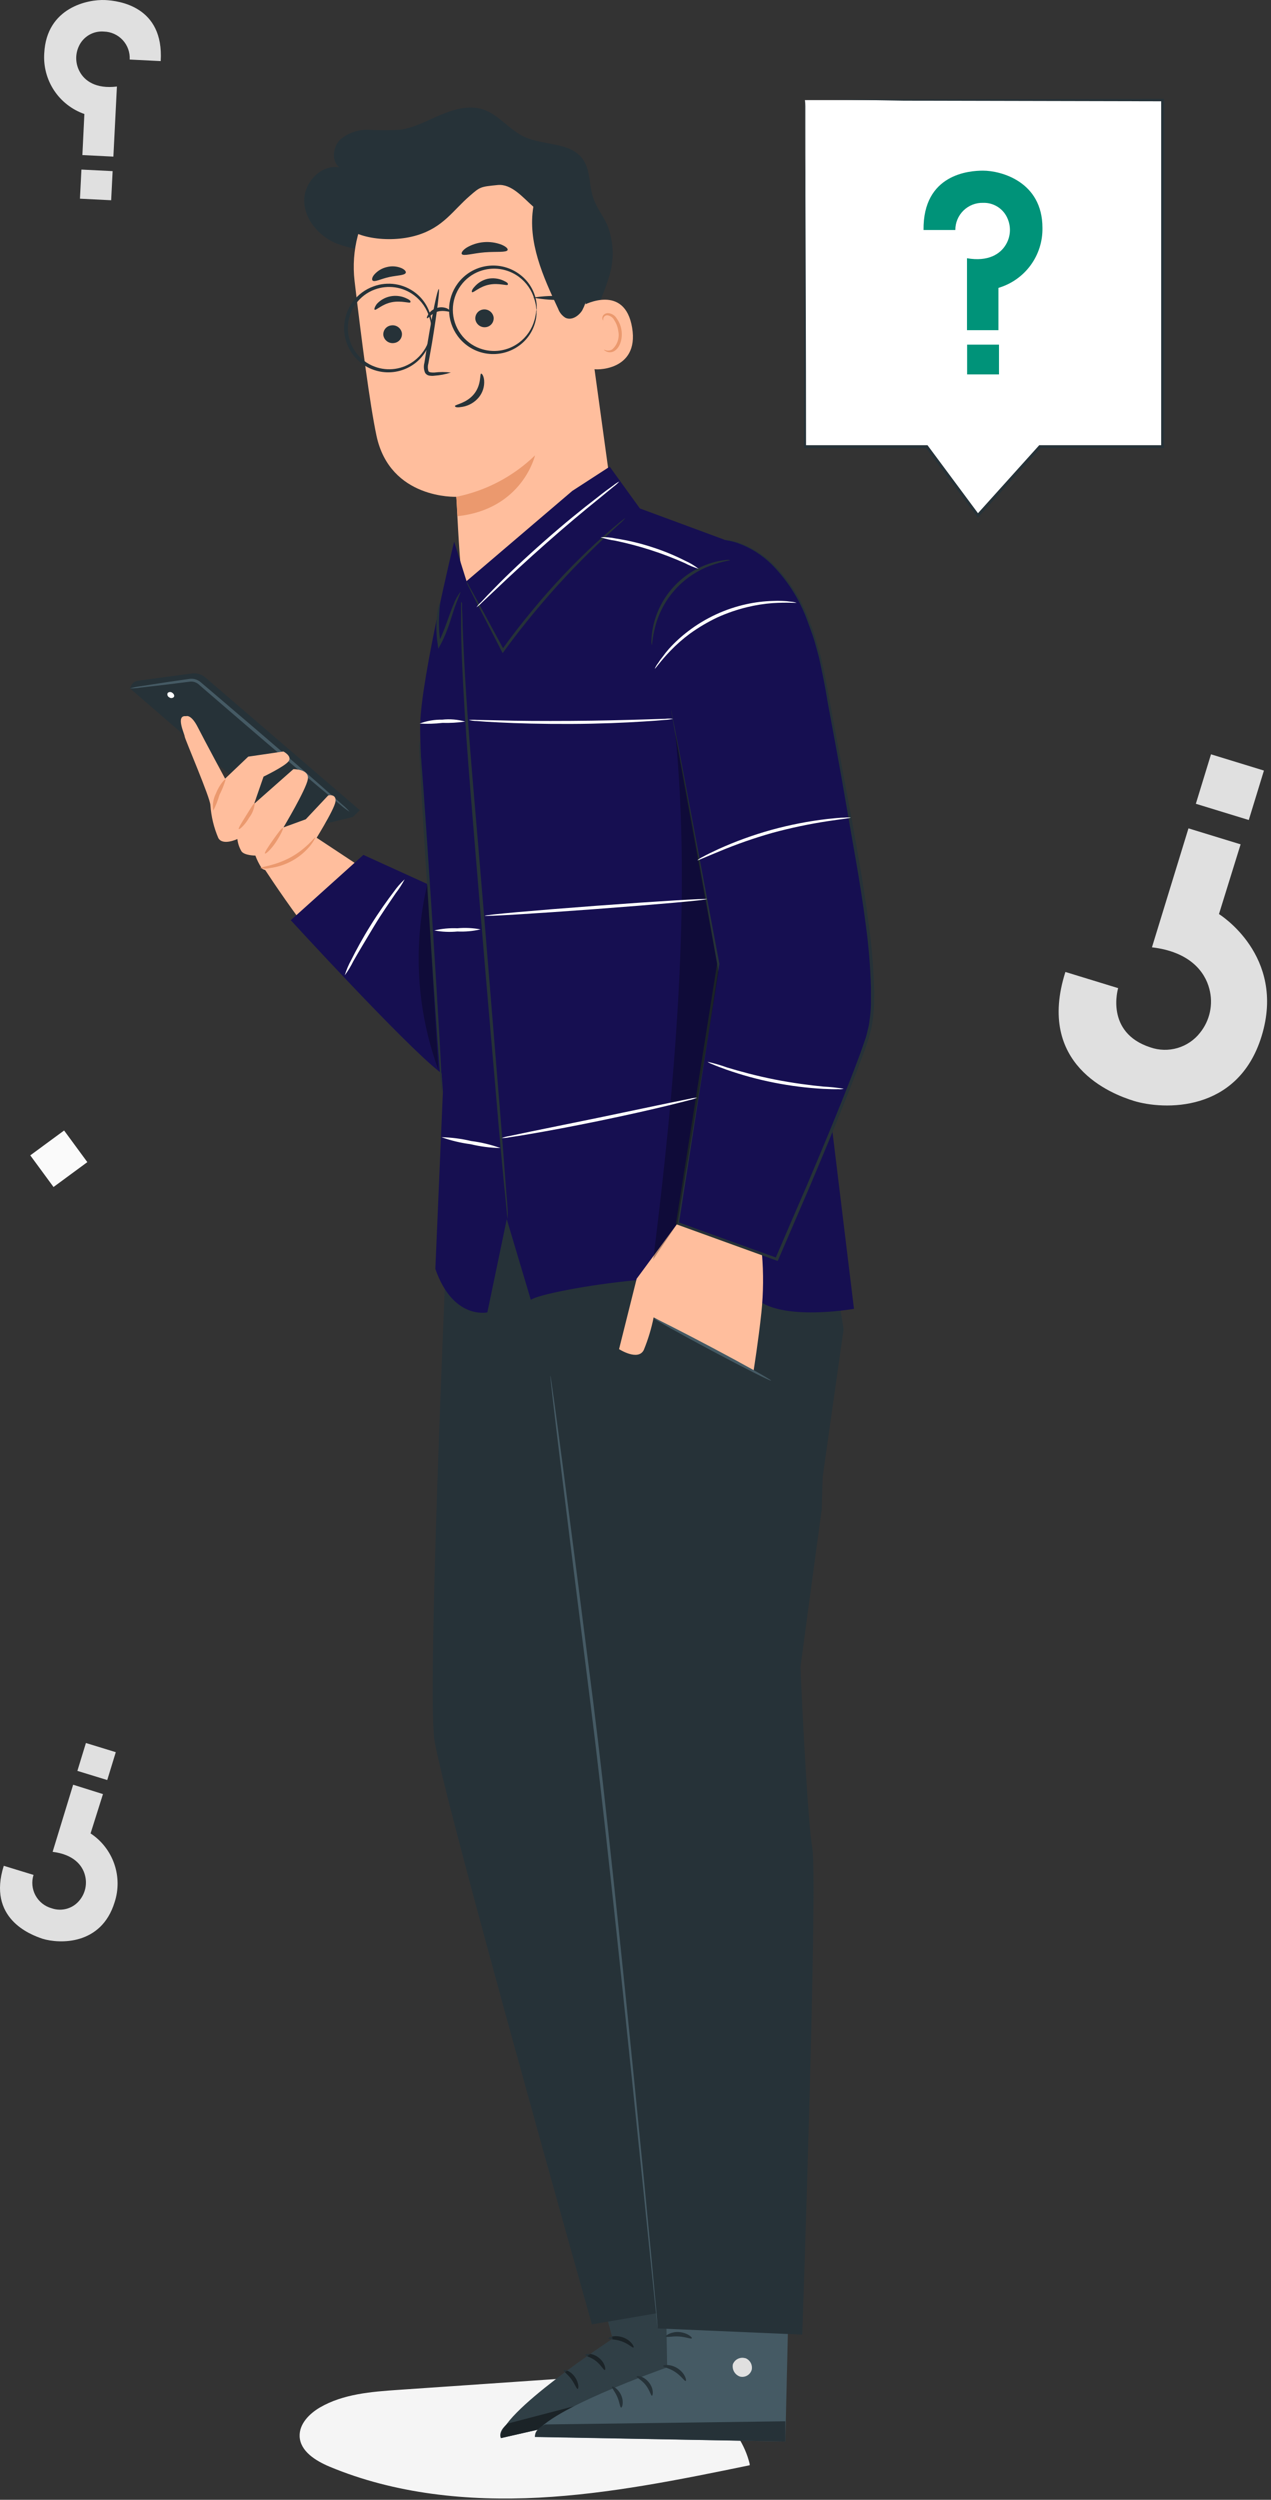 <svg width="205" height="403" viewBox="0 0 205 403" fill="none" xmlns="http://www.w3.org/2000/svg">
<rect x="0" y="0" width="205" height="403" fill="#333333" stroke="none"/>
<path d="M51.608 388.109C55.368 385.929 59.868 385.579 64.198 385.279L87.938 383.649C94.408 383.199 101.048 382.769 107.288 384.579C113.528 386.389 119.388 390.909 120.918 397.219V397.429C109.668 399.739 98.368 402.049 86.918 402.649C75.468 403.249 63.718 402.069 53.138 397.649C50.908 396.709 48.428 395.179 48.328 392.769C48.258 390.749 49.898 389.109 51.608 388.109Z" fill="#F5F5F5"/>
<path d="M171.838 156.69L180.348 159.3C180.348 159.3 178.158 166.45 185.548 168.85C186.96 169.338 188.49 169.374 189.923 168.953C191.357 168.531 192.624 167.674 193.548 166.5C194.337 165.522 194.885 164.373 195.147 163.145C195.41 161.917 195.379 160.644 195.058 159.43C194.338 156.61 191.848 153.43 185.798 152.72L191.688 133.54L200.098 136.12L196.608 147.36C196.608 147.36 207.478 154.03 203.488 167.03C199.668 179.47 187.628 178.94 182.848 177.47C179.248 176.35 167.078 171.66 171.838 156.69Z" fill="#E0E0E0"/>
<path d="M201.415 132.197L192.878 129.579L195.323 121.606L203.861 124.224L201.415 132.197Z" fill="#E0E0E0"/>
<path d="M0.608 300.789L5.408 302.259C5.236 302.805 5.175 303.379 5.23 303.949C5.285 304.518 5.454 305.07 5.728 305.573C6.002 306.075 6.374 306.517 6.822 306.872C7.271 307.227 7.786 307.488 8.338 307.639C9.135 307.916 9.999 307.938 10.809 307.701C11.619 307.465 12.335 306.982 12.858 306.319C13.305 305.767 13.615 305.116 13.762 304.421C13.91 303.726 13.892 303.006 13.708 302.319C13.298 300.719 11.888 298.959 8.488 298.539L11.798 287.719L16.608 289.229L14.608 295.569C16.381 296.736 17.722 298.454 18.423 300.458C19.124 302.462 19.147 304.641 18.488 306.659C16.338 313.659 9.548 313.379 6.858 312.549C4.808 311.869 -2.062 309.229 0.608 300.789Z" fill="#E0E0E0"/>
<path d="M17.298 286.965L12.48 285.487L13.858 280.993L18.676 282.471L17.298 286.965Z" fill="#E0E0E0"/>
<path d="M25.918 9.849L20.918 9.599C20.95 9.029 20.868 8.457 20.675 7.919C20.483 7.381 20.184 6.887 19.797 6.466C19.41 6.046 18.942 5.707 18.422 5.471C17.902 5.234 17.339 5.104 16.768 5.089C15.927 5.018 15.085 5.209 14.357 5.637C13.63 6.065 13.053 6.709 12.708 7.479C12.411 8.123 12.27 8.828 12.296 9.537C12.322 10.246 12.515 10.939 12.858 11.559C13.638 13.009 15.438 14.369 18.858 13.949L18.288 25.249L13.288 24.999L13.608 18.379C11.604 17.679 9.885 16.339 8.716 14.567C7.547 12.795 6.993 10.688 7.138 8.569C7.508 1.239 14.138 -0.131 16.978 0.009C19.158 0.119 26.458 1.009 25.918 9.849Z" fill="#E0E0E0"/>
<path d="M13.133 27.336L18.166 27.589L17.93 32.283L12.896 32.03L13.133 27.336Z" fill="#E0E0E0"/>
<path d="M4.883 186.258L10.338 182.249L14.087 187.349L8.632 191.359L4.883 186.258Z" fill="#FAFAFA"/>
<path d="M129.827 16.14H187.487V72.01H167.707L157.737 83.11L149.507 72.01H129.827V16.14Z" fill="white"/>
<path d="M129.827 16.14C129.827 16.14 129.827 16.47 129.827 17.14C129.827 17.81 129.827 18.81 129.827 20.14C129.827 22.75 129.827 26.56 129.777 31.42C129.777 41.2 129.717 55.19 129.677 72.06V72.26H149.507L149.337 72.18L157.557 83.23L157.717 83.45L157.907 83.25C161.077 79.71 164.447 75.97 167.907 72.15L167.737 72.23H187.737V72C187.737 51.52 187.737 32.42 187.737 16.13V15.93H187.537L145.647 16.03H133.977H130.917H129.917H130.997H134.097L145.727 16.23L187.487 16.33L187.287 16.13C187.287 32.42 187.287 51.52 187.287 72L187.517 71.77H167.607L167.547 71.85L157.547 82.95H157.897L149.657 71.85L149.597 71.77H129.807L130.007 71.97C130.007 55.15 129.927 41.21 129.907 31.46C129.907 26.58 129.907 22.75 129.907 20.13C129.907 18.83 129.907 17.83 129.907 17.13C129.907 16.43 129.827 16.14 129.827 16.14Z" fill="#263238"/>
<path d="M148.957 37.08H154.087C154.084 36.496 154.199 35.918 154.423 35.379C154.648 34.841 154.979 34.353 155.396 33.944C155.812 33.536 156.307 33.215 156.85 33.001C157.393 32.788 157.974 32.685 158.557 32.7C159.416 32.671 160.263 32.911 160.98 33.386C161.697 33.861 162.248 34.547 162.557 35.35C162.829 36.021 162.937 36.747 162.875 37.468C162.812 38.189 162.58 38.885 162.197 39.5C161.327 40.93 159.417 42.23 155.967 41.63V53.23H161.037V46.41C163.116 45.797 164.936 44.52 166.219 42.773C167.501 41.026 168.175 38.907 168.137 36.74C168.137 29.25 161.417 27.51 158.547 27.51C156.357 27.51 148.857 28.04 148.957 37.08Z" fill="#009379"/>
<path d="M155.987 55.56H161.127V60.36H155.987V55.56Z" fill="#009379"/>
<path d="M93.468 356.909L98.818 377.039C98.818 377.039 80.148 389.239 80.818 393.039L120.228 384.039L113.178 352.319L93.468 356.909Z" fill="#455A64"/>
<path d="M110.608 372.559C111.013 372.586 111.394 372.763 111.677 373.055C111.959 373.347 112.124 373.733 112.138 374.139C112.125 374.544 111.957 374.929 111.668 375.214C111.38 375.499 110.993 375.662 110.588 375.669C110.158 375.637 109.756 375.449 109.457 375.139C109.158 374.829 108.984 374.419 108.968 373.989C109.028 373.567 109.248 373.185 109.584 372.922C109.919 372.659 110.344 372.536 110.768 372.579" fill="#E0E0E0"/>
<path d="M120.188 384.089L119.357 380.919L81.877 390.709C81.877 390.709 80.297 391.869 80.778 393.059L120.188 384.089Z" fill="#263238"/>
<path d="M98.137 376.989C98.187 377.179 99.137 377.049 100.257 377.449C101.377 377.849 102.037 378.549 102.187 378.449C102.337 378.349 101.807 377.289 100.487 376.819C99.167 376.349 98.057 376.819 98.137 376.989Z" fill="#263238"/>
<path d="M94.388 379.639C94.388 379.829 95.298 379.969 96.138 380.639C96.978 381.309 97.358 382.119 97.548 382.069C97.738 382.019 97.618 380.899 96.548 380.069C95.478 379.239 94.358 379.449 94.388 379.639Z" fill="#263238"/>
<path d="M93.168 385.12C93.358 385.12 93.408 384.12 92.668 383.12C91.928 382.12 90.938 381.96 90.898 382.12C90.858 382.28 91.538 382.73 92.128 383.52C92.718 384.31 92.978 385.14 93.168 385.12Z" fill="#263238"/>
<path d="M97.428 372.229C97.548 372.389 98.368 371.919 99.478 371.749C100.588 371.579 101.478 371.749 101.568 371.539C101.658 371.329 100.658 370.849 99.358 371.069C98.058 371.289 97.298 372.129 97.428 372.229Z" fill="#263238"/>
<g opacity="0.3">
<path d="M93.468 356.909L98.818 377.039C98.818 377.039 80.148 389.239 80.818 393.039L120.228 384.039L113.178 352.319L93.468 356.909Z" fill="black"/>
</g>
<path d="M107.238 360.819L107.608 381.649C107.608 381.649 86.558 389.019 86.258 392.879L126.668 393.609L127.428 361.129L107.238 360.819Z" fill="#455A64"/>
<path d="M120.138 380.129C120.524 380.254 120.851 380.517 121.056 380.867C121.261 381.218 121.329 381.631 121.248 382.029C121.138 382.421 120.881 382.754 120.531 382.961C120.18 383.168 119.764 383.232 119.368 383.139C118.963 383.006 118.622 382.728 118.408 382.36C118.194 381.991 118.123 381.557 118.208 381.139C118.365 380.743 118.669 380.424 119.058 380.248C119.446 380.073 119.887 380.055 120.288 380.199" fill="#E0E0E0"/>
<path d="M126.668 393.609V390.339L87.938 390.849C87.938 390.849 86.128 391.599 86.308 392.849L126.668 393.609Z" fill="#263238"/>
<path d="M106.958 381.429C106.958 381.629 107.958 381.739 108.958 382.429C109.958 383.119 110.418 383.919 110.598 383.839C110.778 383.759 110.508 382.619 109.338 381.839C108.168 381.059 106.918 381.229 106.958 381.429Z" fill="#263238"/>
<path d="M102.688 383.109C102.638 383.299 103.488 383.649 104.148 384.499C104.808 385.349 104.978 386.229 105.148 386.219C105.318 386.209 105.498 385.109 104.658 384.069C103.818 383.029 102.698 382.919 102.688 383.109Z" fill="#263238"/>
<path d="M100.188 388.139C100.368 388.139 100.658 387.199 100.188 386.139C99.718 385.079 98.787 384.599 98.707 384.769C98.627 384.939 99.177 385.519 99.567 386.419C99.957 387.319 99.987 388.109 100.188 388.139Z" fill="#263238"/>
<path d="M107.397 376.669C107.477 376.859 108.397 376.599 109.507 376.669C110.617 376.739 111.507 377.129 111.587 376.959C111.667 376.789 110.867 376.079 109.587 375.959C108.307 375.839 107.307 376.519 107.397 376.669Z" fill="#263238"/>
<path d="M131.427 185.439L136.067 214.289L132.687 238.119L132.537 243.309L129.107 268.739C129.297 273.569 130.277 293.739 131.017 297.909C131.927 303.069 129.397 376.369 129.397 376.369L106.087 375.369C106.087 375.369 97.277 266.679 97.307 265.489C97.337 264.299 85.187 184.179 85.187 184.179L131.427 185.439Z" fill="#263238"/>
<path d="M72.508 189.889C72.508 189.889 68.818 270.329 70.038 280.259C71.038 288.259 95.468 374.719 95.468 374.719L116.848 371.049L108.438 277.739L105.438 184.739L72.508 189.889Z" fill="#263238"/>
<path d="M88.768 221.77C88.628 221.77 91.528 245.46 95.238 274.64C98.948 303.82 105.958 375.36 106.088 375.34C106.218 375.32 99.418 303.77 95.708 274.58C91.998 245.39 88.898 221.76 88.768 221.77Z" fill="#455A64"/>
<path d="M95.188 51.809C96.519 49.408 97.579 46.865 98.347 44.229C99.102 41.59 98.954 38.775 97.927 36.229C97.267 34.769 96.228 33.489 95.707 31.979C94.987 29.889 95.278 27.439 93.987 25.649C91.987 22.859 87.657 23.509 84.537 22.049C82.118 20.909 80.418 18.449 77.868 17.629C75.627 16.919 73.198 17.629 71.047 18.529C68.897 19.429 66.787 20.619 64.468 20.929C62.802 21.014 61.133 21.014 59.468 20.929C57.785 20.853 56.136 21.422 54.858 22.519C53.678 23.709 53.428 25.899 54.708 26.979C51.778 26.489 49.028 29.399 49.068 32.369C49.108 35.339 51.337 37.939 54.068 39.169C56.826 40.245 59.811 40.61 62.748 40.229C71.118 39.579 79.517 36.399 85.207 30.229" fill="#263238"/>
<path d="M93.388 41.34L99.088 82.76C100.088 89.76 91.288 102.759 84.208 103.339C77.598 103.919 75.338 99.159 74.448 92.59C74.018 89.469 73.658 80.409 73.588 80.09C73.588 80.09 62.908 80.549 60.718 70.219C59.658 65.219 58.308 54.77 57.188 45.289C56.618 40.379 57.916 35.435 60.825 31.438C63.734 27.442 68.04 24.686 72.888 23.72L73.888 23.52C84.778 22 92.168 30.399 93.388 41.34Z" fill="#FFBE9D"/>
<path d="M73.608 80.089C78.39 79.123 82.794 76.804 86.298 73.409C86.298 73.409 84.298 82.089 73.788 83.219L73.608 80.089Z" fill="#EB996E"/>
<path d="M61.838 54.1C61.913 54.483 62.135 54.823 62.456 55.047C62.777 55.271 63.172 55.361 63.558 55.3C63.749 55.277 63.933 55.217 64.1 55.123C64.267 55.029 64.414 54.902 64.531 54.75C64.649 54.598 64.735 54.424 64.784 54.239C64.833 54.053 64.845 53.86 64.818 53.67C64.745 53.284 64.525 52.942 64.203 52.716C63.882 52.49 63.486 52.398 63.098 52.46C62.907 52.482 62.721 52.542 62.553 52.637C62.386 52.732 62.238 52.86 62.121 53.013C62.003 53.166 61.918 53.341 61.869 53.528C61.821 53.714 61.81 53.909 61.838 54.1Z" fill="#263238"/>
<path d="M60.428 49.929C60.658 50.089 61.608 49.029 63.198 48.719C64.788 48.41 66.118 48.969 66.198 48.719C66.278 48.469 66.018 48.309 65.428 48.039C64.644 47.698 63.775 47.607 62.938 47.779C62.111 47.946 61.359 48.37 60.788 48.989C60.418 49.48 60.328 49.859 60.428 49.929Z" fill="#263238"/>
<path d="M76.678 51.529C76.751 51.915 76.971 52.257 77.293 52.483C77.614 52.709 78.01 52.801 78.398 52.739C78.585 52.711 78.765 52.647 78.927 52.549C79.089 52.451 79.23 52.322 79.343 52.17C79.455 52.018 79.536 51.845 79.582 51.661C79.627 51.477 79.636 51.286 79.608 51.099C79.532 50.715 79.311 50.376 78.99 50.152C78.669 49.928 78.274 49.838 77.888 49.899C77.512 49.956 77.173 50.159 76.947 50.465C76.72 50.77 76.623 51.153 76.678 51.529Z" fill="#263238"/>
<path d="M76.137 47.099C76.357 47.259 77.307 46.199 78.907 45.889C80.507 45.579 81.817 46.139 81.907 45.889C81.997 45.639 81.717 45.479 81.137 45.209C80.354 44.868 79.484 44.778 78.647 44.949C77.827 45.143 77.088 45.591 76.537 46.229C76.127 46.649 76.027 47.029 76.137 47.099Z" fill="#263238"/>
<path d="M72.718 60.059C71.828 59.946 70.927 59.946 70.038 60.059C69.628 60.059 69.228 60.059 69.098 59.829C68.973 59.419 68.973 58.98 69.098 58.569C69.288 57.509 69.478 56.399 69.688 55.239C70.468 50.499 70.958 46.629 70.768 46.599C70.578 46.569 69.768 50.389 68.988 55.129C68.808 56.299 68.628 57.409 68.458 58.469C68.301 59.012 68.34 59.592 68.568 60.109C68.653 60.243 68.77 60.355 68.907 60.435C69.044 60.515 69.199 60.561 69.358 60.569C69.593 60.602 69.832 60.602 70.068 60.569C70.969 60.509 71.859 60.338 72.718 60.059Z" fill="#263238"/>
<path d="M77.608 60.23C77.348 60.23 77.688 61.999 76.458 63.52C75.228 65.04 73.348 65.219 73.378 65.46C73.408 65.7 73.858 65.719 74.638 65.579C75.652 65.391 76.568 64.853 77.228 64.059C77.855 63.29 78.163 62.309 78.088 61.319C78.018 60.58 77.738 60.23 77.608 60.23Z" fill="#263238"/>
<path d="M74.478 40.95C74.718 41.35 76.268 40.83 78.178 40.679C80.088 40.529 81.708 40.74 81.878 40.3C81.948 40.09 81.608 39.74 80.878 39.44C79.963 39.092 78.982 38.955 78.007 39.04C77.032 39.124 76.088 39.429 75.248 39.929C74.608 40.349 74.368 40.76 74.478 40.95Z" fill="#263238"/>
<path d="M60.097 45.229C60.447 45.529 61.467 44.939 62.787 44.659C64.107 44.379 65.267 44.409 65.447 43.979C65.527 43.779 65.277 43.449 64.717 43.209C63.987 42.913 63.181 42.857 62.417 43.049C61.648 43.222 60.95 43.627 60.417 44.209C60.017 44.649 59.937 45.059 60.097 45.229Z" fill="#263238"/>
<path d="M94.067 49.229C94.237 49.119 100.767 45.699 101.957 52.829C103.147 59.959 95.747 59.679 95.697 59.469C95.647 59.259 94.067 49.229 94.067 49.229Z" fill="#FFBE9D"/>
<path d="M97.428 56.359C97.428 56.359 97.568 56.429 97.788 56.489C98.105 56.565 98.438 56.514 98.718 56.349C99.139 55.985 99.453 55.514 99.629 54.987C99.805 54.459 99.836 53.893 99.718 53.349C99.638 52.735 99.419 52.147 99.078 51.63C98.974 51.419 98.82 51.236 98.63 51.097C98.441 50.958 98.221 50.866 97.988 50.83C97.838 50.819 97.689 50.859 97.565 50.945C97.442 51.03 97.351 51.155 97.308 51.3C97.248 51.51 97.308 51.65 97.308 51.669C97.308 51.69 97.138 51.569 97.148 51.27C97.155 51.085 97.226 50.908 97.348 50.77C97.524 50.594 97.76 50.491 98.008 50.48C98.311 50.486 98.607 50.572 98.866 50.728C99.126 50.884 99.34 51.105 99.488 51.37C99.896 51.933 100.158 52.59 100.248 53.279C100.448 54.719 99.938 56.19 98.958 56.66C98.775 56.745 98.575 56.79 98.373 56.79C98.171 56.79 97.971 56.745 97.788 56.66C97.468 56.529 97.408 56.38 97.428 56.359Z" fill="#EB996E"/>
<path d="M55.137 35.669C56.367 38.309 62.647 39.319 67.257 37.929C71.507 36.649 73.047 33.929 75.747 31.599C77.457 30.109 77.457 30.109 80.247 29.829C82.507 29.589 84.317 31.829 86.027 33.329C85.077 38.999 87.587 44.599 90.027 49.789C90.245 50.387 90.657 50.894 91.197 51.229C92.197 51.709 93.317 50.959 93.897 50.049C94.71 48.516 95.058 46.778 94.897 45.049C94.886 41.107 94.084 37.206 92.537 33.579C90.986 29.937 88.395 26.834 85.087 24.659C80.85 22.062 75.766 21.219 70.917 22.309C66.096 23.428 61.749 26.038 58.497 29.769C56.912 31.419 55.761 33.436 55.147 35.639" fill="#263238"/>
<path d="M69.608 52.9C69.548 52.9 69.608 52.279 69.278 51.239C68.865 49.774 67.979 48.487 66.758 47.58C65.865 46.918 64.822 46.489 63.722 46.33C62.623 46.171 61.501 46.288 60.458 46.669C59.225 47.117 58.155 47.926 57.388 48.989C56.556 50.122 56.108 51.49 56.108 52.895C56.108 54.299 56.556 55.667 57.388 56.8C58.155 57.863 59.225 58.672 60.458 59.12C61.501 59.504 62.623 59.622 63.723 59.463C64.823 59.304 65.866 58.873 66.758 58.209C67.981 57.303 68.868 56.016 69.278 54.55C69.568 53.55 69.548 52.889 69.608 52.9C69.634 53.045 69.634 53.194 69.608 53.34C69.612 53.767 69.566 54.193 69.468 54.609C69.121 56.17 68.241 57.56 66.978 58.539C66.228 59.119 65.37 59.543 64.454 59.787C63.538 60.031 62.582 60.089 61.643 59.959C60.704 59.828 59.801 59.512 58.986 59.028C58.171 58.544 57.461 57.902 56.898 57.139C55.994 55.91 55.504 54.425 55.498 52.9C55.508 51.371 55.998 49.885 56.898 48.65C57.744 47.509 58.91 46.646 60.248 46.169C61.376 45.754 62.592 45.633 63.78 45.819C64.968 46.005 66.089 46.49 67.038 47.23C68.314 48.226 69.197 49.644 69.528 51.23C69.626 51.642 69.673 52.065 69.668 52.489C69.67 52.629 69.65 52.767 69.608 52.9Z" fill="#263238"/>
<path d="M86.537 49.949C86.477 49.949 86.537 49.329 86.207 48.289C85.797 46.823 84.911 45.535 83.687 44.629C82.795 43.968 81.752 43.539 80.652 43.38C79.553 43.221 78.431 43.338 77.387 43.719C76.155 44.167 75.085 44.976 74.317 46.039C73.486 47.172 73.038 48.54 73.038 49.944C73.038 51.349 73.486 52.717 74.317 53.849C75.085 54.913 76.155 55.721 77.387 56.169C78.43 56.554 79.553 56.672 80.653 56.513C81.753 56.354 82.796 55.923 83.687 55.259C84.911 54.353 85.797 53.066 86.207 51.599C86.497 50.599 86.477 49.939 86.537 49.949C86.563 50.095 86.563 50.244 86.537 50.389C86.542 50.817 86.495 51.243 86.397 51.659C86.051 53.22 85.171 54.61 83.907 55.589C83.158 56.17 82.3 56.596 81.384 56.84C80.468 57.085 79.512 57.144 78.573 57.013C77.633 56.883 76.73 56.566 75.915 56.081C75.1 55.596 74.39 54.953 73.827 54.189C72.919 52.961 72.428 51.473 72.428 49.944C72.428 48.416 72.919 46.928 73.827 45.699C74.39 44.936 75.1 44.293 75.915 43.808C76.73 43.323 77.633 43.006 78.573 42.876C79.512 42.745 80.468 42.804 81.384 43.048C82.3 43.293 83.158 43.718 83.907 44.299C85.182 45.273 86.074 46.664 86.427 48.229C86.526 48.642 86.573 49.065 86.567 49.489C86.584 49.643 86.574 49.799 86.537 49.949Z" fill="#263238"/>
<path d="M72.607 50.229C72.537 50.369 71.607 49.949 70.607 50.229C69.607 50.509 69.027 51.389 68.897 51.309C68.767 51.229 68.897 51.009 69.097 50.649C69.419 50.17 69.895 49.817 70.447 49.649C70.992 49.479 71.579 49.504 72.107 49.719C72.477 49.909 72.607 50.119 72.607 50.229Z" fill="#263238"/>
<path d="M96.107 48.119C94.431 48.386 92.73 48.459 91.037 48.339C89.339 48.41 87.638 48.29 85.967 47.979C87.647 47.713 89.351 47.639 91.047 47.759C92.742 47.688 94.44 47.809 96.107 48.119Z" fill="#263238"/>
<path d="M51.047 135.04L68.817 146.78L68.547 151.43L63.917 161.21C63.917 161.21 61.777 163.21 55.477 156.87C49.177 150.53 41.227 137.87 41.227 137.87L51.047 135.04Z" fill="#FFBE9D"/>
<path d="M21.128 110.589C21.231 110.358 21.392 110.158 21.595 110.007C21.798 109.857 22.037 109.761 22.288 109.729L30.988 108.569C31.366 108.523 31.75 108.556 32.115 108.667C32.48 108.777 32.818 108.962 33.108 109.209L58.038 130.619L56.908 131.709L47.558 133.969L20.958 110.969L21.128 110.589Z" fill="#263238"/>
<path d="M28.038 112.369C27.943 112.468 27.815 112.529 27.678 112.538C27.541 112.547 27.405 112.505 27.298 112.419C27.174 112.361 27.077 112.256 27.028 112.127C26.98 111.998 26.983 111.856 27.038 111.729C27.133 111.63 27.261 111.57 27.398 111.561C27.535 111.552 27.671 111.594 27.778 111.679C28.058 111.859 28.178 112.169 28.038 112.369Z" fill="white"/>
<path d="M20.958 110.979C21.53 110.986 22.102 110.942 22.668 110.849L27.298 110.309L30.498 109.909C30.763 109.859 31.035 109.868 31.296 109.935C31.557 110.003 31.8 110.127 32.008 110.299L33.438 111.539L39.808 117.019C44.338 120.909 48.458 124.399 51.458 126.909L55.028 129.859C55.45 130.232 55.906 130.567 56.388 130.859C56.015 130.432 55.607 130.037 55.168 129.679L51.698 126.609C48.768 124.029 44.698 120.489 40.148 116.609L33.748 111.149L32.308 109.929C32.05 109.721 31.75 109.571 31.429 109.49C31.108 109.409 30.773 109.399 30.448 109.459L27.258 109.919L22.638 110.629C22.069 110.702 21.508 110.819 20.958 110.979Z" fill="#455A64"/>
<path d="M30.008 115.46C30.008 115.46 30.798 115.07 31.898 117.23C32.998 119.39 36.308 125.53 36.308 125.53L40.038 121.98L45.708 121.15C45.708 121.15 47.218 121.92 46.508 122.77C45.798 123.62 42.508 125.2 42.508 125.2L40.988 129.59L47.318 124C47.318 124 49.948 123.95 49.648 125.64C49.348 127.33 45.718 133.39 45.718 133.39L49.318 132.08L52.938 128.23C52.938 128.23 54.288 127.91 54.108 129.23C53.928 130.55 50.548 135.91 50.548 135.91L45.798 140.13C45.798 140.13 42.718 140.73 42.188 139.93C41.783 139.301 41.448 138.63 41.188 137.93C41.188 137.93 39.468 137.93 38.958 137.26C38.593 136.649 38.364 135.967 38.288 135.26C38.288 135.26 35.908 136.4 35.208 135.09C34.493 133.416 34.064 131.635 33.938 129.82C33.938 128.67 29.778 119.06 29.788 118.73C29.798 118.4 28.248 115.23 30.008 115.46Z" fill="#FFBE9D"/>
<path d="M41.997 139.939C42.509 140.069 43.045 140.069 43.557 139.939C46.096 139.607 48.414 138.32 50.037 136.339C50.637 135.579 50.887 135.029 50.827 134.989C50.767 134.949 49.357 136.879 46.827 138.239C44.297 139.599 41.977 139.749 41.997 139.939Z" fill="#EB996E"/>
<path d="M42.748 137.599C42.868 137.699 43.748 136.909 44.498 135.769C45.248 134.629 45.758 133.569 45.618 133.489C45.478 133.409 44.808 134.309 44.018 135.429C43.228 136.549 42.608 137.489 42.748 137.599Z" fill="#EB996E"/>
<path d="M38.518 133.66C38.638 133.76 39.518 132.99 40.188 131.81C40.709 131.142 41.022 130.335 41.088 129.49C40.928 129.43 40.388 130.37 39.688 131.49C38.988 132.61 38.388 133.55 38.518 133.66Z" fill="#EB996E"/>
<path d="M34.398 130.689C34.809 129.875 35.143 129.025 35.398 128.149C35.813 127.347 36.148 126.507 36.398 125.639C36.278 125.539 35.398 126.479 34.818 127.929C34.387 128.781 34.239 129.748 34.398 130.689Z" fill="#EB996E"/>
<path d="M58.608 137.819L46.898 148.349C46.898 148.349 65.218 168.349 70.898 172.789C76.578 177.229 69.088 142.589 69.088 142.589L58.608 137.819Z" fill="#160F51"/>
<path d="M98.337 75.23L103.207 81.969L122.147 88.969L130.737 153.389L137.737 210.999C137.737 210.999 124.527 213.35 121.257 208.549C117.437 202.96 87.597 207.999 85.617 209.549L81.737 196.549L78.607 211.569C78.607 211.569 73.097 212.819 70.217 204.569L71.437 175.989C71.437 175.989 67.557 124.449 67.777 116.679C67.997 108.909 73.247 87.32 73.247 87.32L75.247 93.689L92.307 79.139L98.337 75.23Z" fill="#160F51"/>
<path d="M116.678 87.029C116.678 87.029 129.118 87.029 133.148 110.029C137.178 133.029 142.958 157.819 139.978 167.029C136.998 176.239 125.308 202.929 125.308 202.929L109.308 197.149L115.888 155.299L108.278 114.299C108.278 114.299 107.298 88.709 116.678 87.029Z" fill="#160F51"/>
<path d="M102.687 206.149L109.267 197.229L122.897 202.129C123.161 205.279 123.131 208.446 122.807 211.589C122.327 216.119 121.547 220.979 121.547 220.979L105.427 212.379C105.067 214.169 104.538 215.92 103.847 217.609C102.947 219.489 99.847 217.499 99.847 217.499L102.687 206.149Z" fill="#FFBE9D"/>
<path d="M108.238 114.4C108.238 114.4 108.238 114.65 108.348 115.13C108.458 115.61 108.558 116.34 108.718 117.27C109.058 119.17 109.548 121.93 110.188 125.47C111.488 132.59 113.368 142.83 115.668 155.39V155.32C113.778 167.24 111.518 181.52 109.038 197.16V197.35L109.228 197.42L125.228 203.21L125.438 203.28L125.528 203.08C127.148 199.3 128.878 195.31 130.618 191.26C133.678 184.01 136.618 176.93 139.228 169.96C139.558 169.09 139.848 168.21 140.138 167.33C140.288 166.89 140.368 166.43 140.488 165.98C140.61 165.534 140.694 165.079 140.738 164.62C140.872 163.715 140.952 162.804 140.978 161.89C140.978 160.99 141.048 160.08 140.978 159.19C140.873 155.693 140.576 152.204 140.088 148.74C139.208 141.97 138.008 135.6 136.918 129.64C135.828 123.68 134.768 118.13 133.828 113.06C133.398 110.52 132.888 108.06 132.388 105.84C132.058 104.72 131.748 103.63 131.448 102.58C131.148 101.53 130.688 100.58 130.338 99.58C129.06 96.29 127.1 93.308 124.588 90.83C122.985 89.275 121.05 88.105 118.928 87.409C118.377 87.236 117.811 87.112 117.238 87.04H116.798H116.648L117.228 87.11C117.794 87.204 118.352 87.341 118.898 87.519C120.983 88.251 122.881 89.432 124.458 90.98C126.925 93.463 128.843 96.438 130.088 99.71C130.438 100.71 130.818 101.65 131.168 102.71C131.518 103.77 131.778 104.84 132.088 105.95C132.578 108.22 133.088 110.61 133.488 113.16C134.418 118.23 135.488 123.79 136.488 129.75C137.488 135.71 138.738 142.08 139.608 148.84C140.089 152.288 140.38 155.759 140.478 159.24C140.478 160.13 140.478 161.02 140.478 161.91C140.448 162.807 140.368 163.701 140.238 164.59C140.194 165.039 140.11 165.485 139.988 165.92C139.878 166.35 139.798 166.79 139.658 167.23C139.358 168.1 139.068 168.97 138.748 169.84C136.178 176.78 133.198 183.84 130.138 191.11C128.398 195.11 126.678 199.11 125.048 202.92L125.348 202.8L109.348 197.02L109.498 197.28C111.948 181.62 114.168 167.34 116.028 155.42V155.36C113.668 142.81 111.738 132.58 110.398 125.47C109.718 121.94 109.188 119.18 108.818 117.29L108.398 115.16C108.298 114.64 108.238 114.4 108.238 114.4Z" fill="#263238"/>
<path d="M75.188 93.689C75.284 93.984 75.407 94.269 75.558 94.54C75.868 95.15 76.248 95.93 76.728 96.87L80.907 104.97L81.078 105.29L81.287 105C82.778 102.95 84.487 100.74 86.368 98.49C89.517 94.702 92.883 91.099 96.448 87.7C97.808 86.389 98.938 85.359 99.718 84.639C100.14 84.291 100.535 83.91 100.897 83.499C100.438 83.797 100.003 84.132 99.597 84.499C98.778 85.169 97.597 86.169 96.207 87.45C92.563 90.807 89.152 94.408 85.998 98.23C84.108 100.49 82.397 102.72 80.927 104.79H81.297L76.957 96.79L75.688 94.519C75.553 94.225 75.385 93.946 75.188 93.689Z" fill="#263238"/>
<path d="M70.988 97.119C70.828 97.119 69.988 99.989 70.598 103.889L70.698 104.579L71.038 103.949C71.218 103.619 71.398 103.259 71.568 102.889C72.478 100.889 72.958 98.939 73.458 97.599C73.958 96.259 74.328 95.469 74.268 95.429C73.782 96.046 73.4 96.739 73.138 97.479C72.558 98.799 72.008 100.719 71.138 102.689C70.978 103.049 70.808 103.399 70.628 103.689L71.068 103.749C70.823 102.185 70.749 100.599 70.848 99.019C70.878 97.839 71.038 97.139 70.988 97.119Z" fill="#263238"/>
<path d="M74.368 97.009C74.368 97.009 74.368 97.099 74.368 97.269C74.368 97.439 74.368 97.719 74.368 98.029C74.368 98.689 74.368 99.669 74.368 100.929C74.368 103.459 74.518 107.109 74.768 111.619C75.238 120.619 76.338 133.069 77.468 146.799C78.598 160.529 79.708 172.919 80.468 181.949C80.868 186.419 81.198 190.039 81.468 192.589C81.588 193.819 81.678 194.789 81.748 195.489C81.748 195.799 81.818 196.039 81.838 196.239C81.839 196.325 81.856 196.41 81.888 196.489V196.229C81.888 196.029 81.888 195.779 81.888 195.469C81.888 194.769 81.778 193.799 81.688 192.569C81.498 190.019 81.218 186.379 80.878 181.909C80.138 172.909 79.128 160.459 78.008 146.749C76.888 133.039 75.728 120.599 75.168 111.589C74.878 107.089 74.718 103.439 74.618 100.919C74.618 99.689 74.538 98.709 74.518 98.009C74.518 97.699 74.518 97.459 74.518 97.259C74.482 97.168 74.431 97.084 74.368 97.009Z" fill="#263238"/>
<path d="M67.608 119.409C67.478 119.409 68.188 132.159 69.208 147.859C70.228 163.559 71.148 176.279 71.288 176.269C71.428 176.259 70.698 163.529 69.688 147.819C68.678 132.109 67.788 119.399 67.608 119.409Z" fill="#263238"/>
<path d="M105.128 103.999C105.208 103.999 105.208 102.849 105.668 101.079C106.254 98.777 107.405 96.657 109.017 94.911C110.628 93.165 112.65 91.848 114.898 91.079C116.618 90.469 117.768 90.369 117.758 90.289C117.49 90.241 117.216 90.241 116.948 90.289C116.215 90.37 115.492 90.521 114.788 90.739C112.435 91.451 110.317 92.781 108.655 94.591C106.993 96.402 105.847 98.625 105.338 101.029C105.182 101.75 105.092 102.483 105.068 103.219C105.047 103.481 105.067 103.744 105.128 103.999Z" fill="#263238"/>
<g opacity="0.3">
<path d="M70.678 172.389C67.198 162.84 66.587 152.482 68.918 142.589C69.548 152.589 70.078 162.589 70.708 172.589" fill="black"/>
</g>
<g opacity="0.3">
<path d="M108.898 117.959C113.008 139.299 116.348 159.549 115.898 156.749L109.268 197.229L105.368 203.009C108.768 175.829 111.608 144.999 108.898 117.959Z" fill="black"/>
</g>
<path d="M105.468 212.519C105.398 212.629 109.588 214.979 114.808 217.759C120.028 220.539 124.308 222.699 124.378 222.579C124.448 222.459 120.258 220.109 115.028 217.339C109.798 214.569 105.528 212.399 105.468 212.519Z" fill="#455A64"/>
<path d="M112.488 138.689C112.488 138.769 113.828 138.149 115.988 137.269C118.789 136.1 121.658 135.098 124.578 134.269C127.503 133.474 130.471 132.846 133.468 132.389C135.778 132.039 137.218 131.899 137.208 131.809C136.876 131.774 136.54 131.774 136.208 131.809C135.558 131.809 134.608 131.909 133.448 132.029C130.408 132.383 127.399 132.968 124.448 133.779C121.505 134.595 118.63 135.638 115.848 136.899C114.788 137.389 113.938 137.809 113.358 138.129C113.043 138.274 112.75 138.463 112.488 138.689Z" fill="white"/>
<path d="M114.108 171.169C114.351 171.34 114.617 171.475 114.898 171.569C115.418 171.799 116.198 172.099 117.158 172.439C119.671 173.322 122.244 174.024 124.858 174.539C127.475 175.056 130.125 175.391 132.788 175.539C133.788 175.589 134.628 175.609 135.208 175.589C135.503 175.615 135.8 175.591 136.088 175.519C135.002 175.341 133.907 175.224 132.808 175.169C130.808 174.979 127.998 174.629 124.958 174.029C121.918 173.429 119.218 172.679 117.268 172.089C116.235 171.716 115.18 171.409 114.108 171.169Z" fill="white"/>
<path d="M105.608 107.799C105.698 107.859 106.498 106.599 108.158 104.889C109.126 103.887 110.176 102.967 111.298 102.139C112.683 101.141 114.155 100.271 115.698 99.539C117.248 98.836 118.862 98.28 120.518 97.879C121.861 97.553 123.229 97.336 124.608 97.229C126.988 97.079 128.468 97.229 128.478 97.179C128.154 97.073 127.818 97.009 127.478 96.989C127.07 96.926 126.659 96.89 126.248 96.879C125.705 96.849 125.16 96.849 124.618 96.879C123.198 96.921 121.785 97.095 120.398 97.399C116.988 98.147 113.783 99.632 111.008 101.749C109.876 102.605 108.828 103.566 107.878 104.619C107.524 105.023 107.19 105.443 106.878 105.879C106.614 106.195 106.373 106.529 106.158 106.879C105.937 107.162 105.752 107.471 105.608 107.799Z" fill="white"/>
<path d="M80.908 183.469C81.331 183.477 81.754 183.436 82.168 183.349C82.978 183.229 84.168 183.049 85.578 182.799C88.458 182.309 92.418 181.569 96.778 180.669C101.138 179.769 105.068 178.879 107.898 178.189C109.318 177.839 110.468 177.549 111.248 177.339C111.665 177.255 112.071 177.125 112.458 176.949C112.036 176.975 111.618 177.038 111.208 177.139L107.818 177.829L96.668 180.159L85.508 182.439L82.128 183.149C81.711 183.213 81.302 183.32 80.908 183.469Z" fill="white"/>
<path d="M78.198 147.63C78.198 147.77 86.198 147.29 96.118 146.55C106.038 145.81 114.018 145.09 114.008 144.95C113.998 144.81 106.008 145.29 96.078 146.03C86.148 146.77 78.188 147.48 78.198 147.63Z" fill="white"/>
<path d="M75.607 116.069C76.029 116.176 76.462 116.233 76.897 116.239C77.727 116.309 78.897 116.389 80.427 116.459C83.427 116.619 87.537 116.729 92.087 116.709C96.637 116.689 100.767 116.509 103.747 116.319C105.237 116.229 106.447 116.139 107.277 116.059C107.712 116.041 108.144 115.981 108.567 115.879C108.136 115.829 107.699 115.829 107.267 115.879L103.737 115.989C100.737 116.079 96.637 116.189 92.087 116.219C87.537 116.249 83.427 116.219 80.437 116.129L76.907 116.059C76.475 116.027 76.04 116.031 75.607 116.069Z" fill="white"/>
<path d="M96.858 86.609C97.636 86.867 98.436 87.054 99.248 87.169C103.092 87.968 106.839 89.175 110.428 90.769C111.152 91.148 111.908 91.462 112.688 91.709C112.042 91.201 111.337 90.775 110.587 90.439C108.819 89.537 106.979 88.781 105.087 88.179C103.201 87.568 101.268 87.11 99.308 86.809C98.503 86.637 97.679 86.57 96.858 86.609Z" fill="white"/>
<path d="M76.838 97.909C77.171 97.679 77.479 97.414 77.758 97.119L80.158 94.859C82.158 92.949 84.988 90.329 88.158 87.529C91.328 84.729 94.288 82.259 96.438 80.529L98.988 78.439C99.317 78.2 99.619 77.925 99.888 77.619C99.533 77.805 99.198 78.027 98.888 78.279C98.248 78.729 97.338 79.399 96.238 80.279C94.018 81.969 91.018 84.399 87.828 87.209C84.638 90.019 81.828 92.679 79.898 94.669C78.898 95.669 78.138 96.469 77.618 97.049C77.326 97.305 77.064 97.594 76.838 97.909Z" fill="white"/>
<path d="M67.677 116.649C68.905 116.721 70.136 116.684 71.357 116.539C72.584 116.573 73.812 116.503 75.027 116.329C73.826 115.986 72.569 115.881 71.327 116.019C70.082 115.994 68.843 116.208 67.677 116.649Z" fill="white"/>
<path d="M70.038 149.999C71.27 150.232 72.529 150.289 73.778 150.169C75.031 150.228 76.286 150.113 77.508 149.829C76.275 149.596 75.017 149.536 73.768 149.649C72.514 149.595 71.259 149.713 70.038 149.999Z" fill="white"/>
<path d="M71.198 183.33C72.723 183.873 74.302 184.252 75.908 184.46C77.484 184.84 79.097 185.047 80.718 185.08C79.193 184.534 77.614 184.155 76.008 183.95C74.431 183.575 72.818 183.367 71.198 183.33Z" fill="white"/>
<path d="M55.608 157.229C56.139 156.509 56.604 155.743 56.998 154.939C57.808 153.509 58.998 151.529 60.278 149.399C61.558 147.269 62.888 145.399 63.818 144.009C64.365 143.303 64.85 142.55 65.268 141.759C64.613 142.36 64.026 143.03 63.518 143.759C62.518 145.069 61.178 146.939 59.838 149.079C58.498 151.219 57.408 153.239 56.668 154.729C56.224 155.522 55.869 156.36 55.608 157.229Z" fill="white"/>
</svg>
